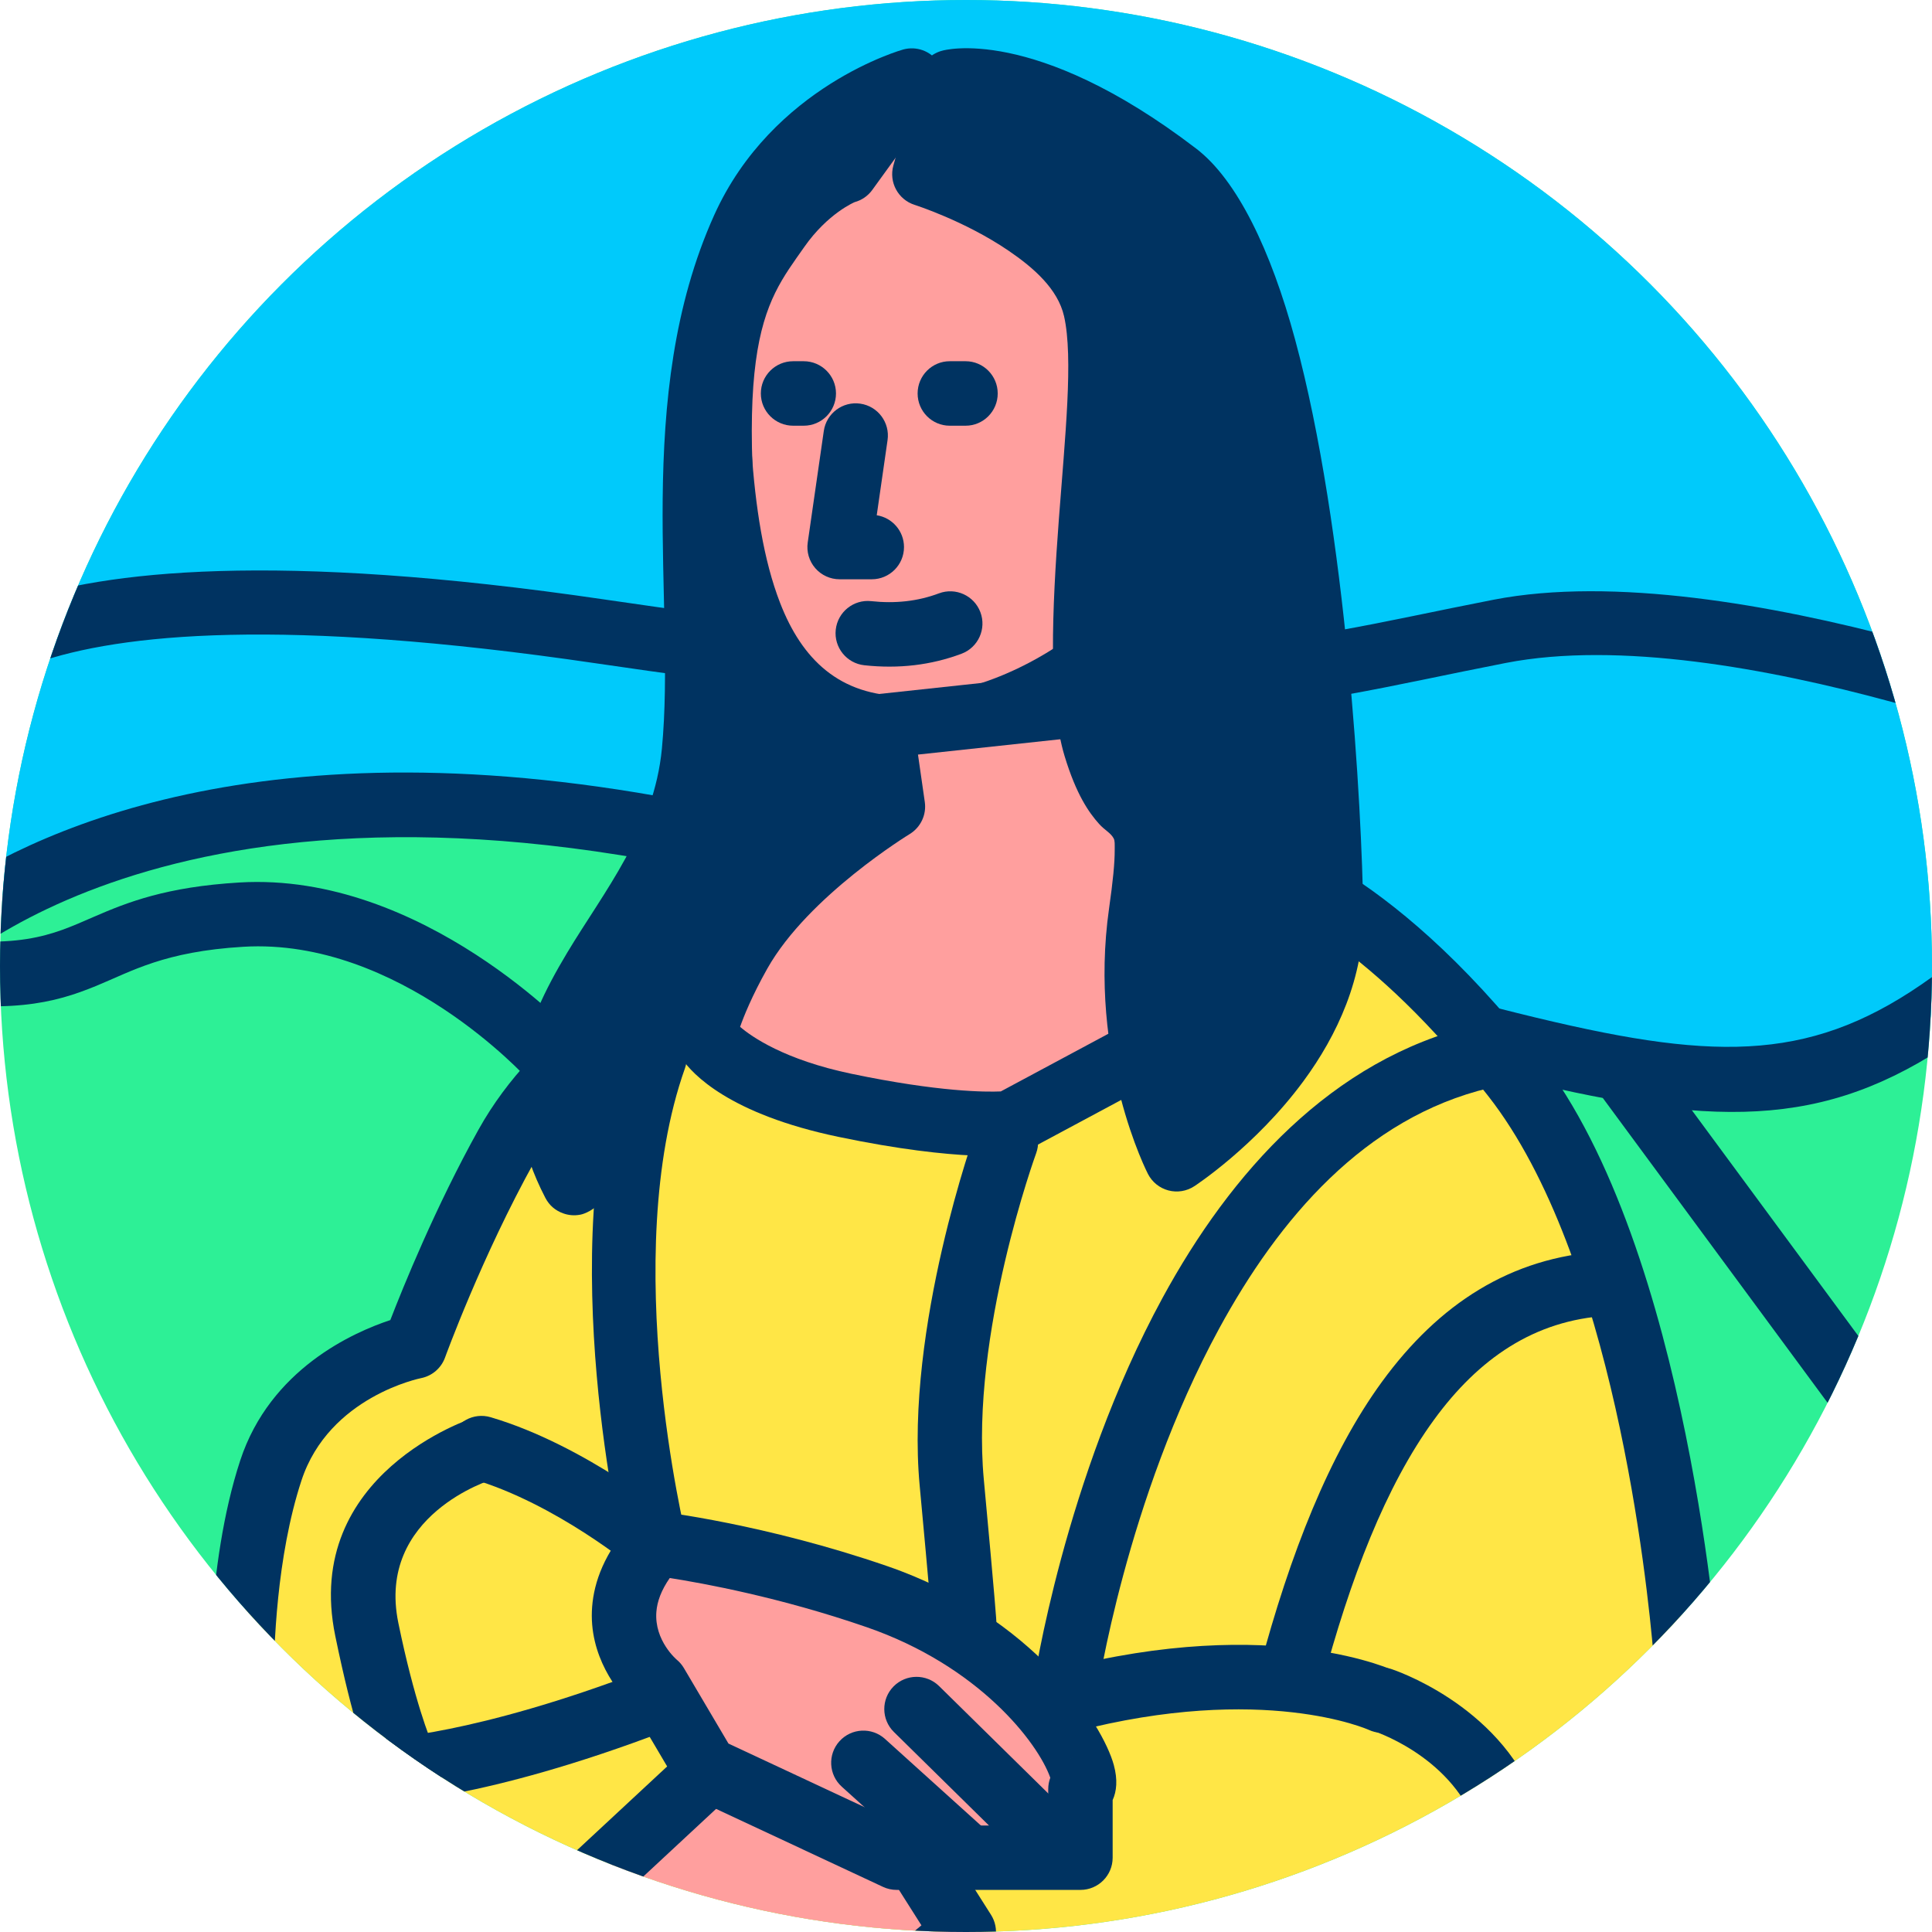 <?xml version="1.0" encoding="UTF-8" standalone="no"?>
<!DOCTYPE svg PUBLIC "-//W3C//DTD SVG 1.1//EN" "http://www.w3.org/Graphics/SVG/1.1/DTD/svg11.dtd">
<svg width="100%" height="100%" viewBox="0 0 120 120" version="1.1" xmlns="http://www.w3.org/2000/svg" xmlns:xlink="http://www.w3.org/1999/xlink" xml:space="preserve" xmlns:serif="http://www.serif.com/" style="fill-rule:evenodd;clip-rule:evenodd;stroke-linecap:round;stroke-linejoin:round;stroke-miterlimit:1.5;">
    <g transform="matrix(1,0,0,1,0,-422.351)">
        <g id="_1-5" serif:id="1-5" transform="matrix(1,0,0,1,0,422.351)">
            <rect x="0" y="0" width="120" height="120" style="fill:none;"/>
            <g id="Warstwa-1" serif:id="Warstwa 1">
            </g>
            <circle id="_1" serif:id="1" cx="60" cy="60" r="60" style="fill:rgb(45,240,150);"/>
            <clipPath id="_clip1">
                <circle id="_11" serif:id="1" cx="60" cy="60" r="60"/>
            </clipPath>
            <g clip-path="url(#_clip1)">
                <g transform="matrix(1,0,0,1,0,-554.627)">
                    <path d="M-5.854,614.627C-5.854,614.627 8.19,598.692 45.421,607.035C100.515,619.381 107.626,628.675 124.093,614.627C140.559,600.579 109.839,551.558 75.32,544.356C-6.152,527.358 -5.854,614.627 -5.854,614.627Z" style="fill:rgb(0,202,251);"/>
                </g>
                <g transform="matrix(1,0,0,1,0,-554.627)">
                    <path d="M-7.854,614.634C-7.851,615.465 -7.335,616.207 -6.558,616.499C-5.78,616.791 -4.903,616.573 -4.354,615.949C-4.354,615.949 9.194,600.967 44.984,608.986C72.557,615.165 88.123,620.578 98.856,622.691C110.308,624.945 116.597,623.65 125.391,616.149C130.852,611.489 131.902,603.398 129.268,594.071C123.551,573.823 100.584,547.584 75.728,542.398C50.563,537.148 32.99,541.661 20.698,550.409C-7.907,570.768 -7.854,614.634 -7.854,614.634ZM-3.669,610.226C-2.879,599.015 1.27,569.146 23.017,553.668C34.602,545.422 51.193,541.366 74.911,546.314C95.051,550.516 113.811,569.415 122.178,586.766C124.908,592.427 126.53,597.918 126.658,602.67C126.775,606.994 125.647,610.672 122.795,613.106C115.122,619.652 109.622,620.733 99.628,618.766C88.916,616.657 73.379,611.25 45.859,605.083C18.093,598.862 2.768,605.81 -3.668,610.226L-3.669,610.226Z" style="fill:rgb(0,51,97);"/>
                </g>
                <g transform="matrix(1,0,0,1,0,-554.627)">
                    <path d="M-4.137,600.386L-4.137,600.386L-4.137,600.386C-3.197,600.387 -2.37,599.724 -2.179,598.789C-2.141,598.715 -1.246,597.023 2.252,595.803C7.47,593.984 17.545,592.966 36.972,595.82C73.615,601.203 78.872,598.657 93.528,595.804C107.587,593.068 130.82,602.67 130.82,602.67C131.842,603.088 133.011,602.598 133.429,601.576C133.847,600.555 133.356,599.386 132.335,598.968C132.335,598.968 107.668,588.977 92.764,591.878C78.457,594.663 73.324,597.117 37.553,591.863C17.064,588.853 6.438,590.107 0.935,592.026C-5.93,594.42 -6.117,598.104 -6.117,598.104C-6.273,599.197 -5.512,600.21 -4.42,600.366C-4.325,600.38 -4.23,600.386 -4.137,600.386ZM-2.161,598.687L-2.163,598.704L-2.16,598.687L-2.161,598.687Z" style="fill:rgb(0,51,97);"/>
                </g>
                <g transform="matrix(1,0,0,1,0,-554.627)">
                    <path d="M35.69,618.905C35.69,618.905 26.268,608.758 14.875,609.44C10.318,609.712 7.918,610.666 5.832,611.571C3.196,612.715 1.151,613.742 -5.533,612.653C-6.622,612.476 -7.651,613.216 -7.828,614.306C-8.006,615.395 -7.265,616.424 -6.176,616.601C0.542,617.696 3.369,616.93 5.965,615.867C8.177,614.961 10.185,613.727 15.114,613.433C24.798,612.853 32.744,621.611 32.744,621.611C33.491,622.424 34.757,622.478 35.57,621.731C36.383,620.984 36.436,619.718 35.69,618.905Z" style="fill:rgb(0,51,97);"/>
                </g>
                <g transform="matrix(1,0,0,1,0,-554.627)">
                    <path d="M99.578,622.858L113.793,642.134C114.448,643.022 115.701,643.211 116.589,642.556C117.478,641.901 117.667,640.648 117.012,639.76L102.798,620.484C102.142,619.595 100.889,619.406 100.001,620.061C99.113,620.716 98.923,621.969 99.578,622.858Z" style="fill:rgb(0,51,97);"/>
                </g>
                <g>
                    <g transform="matrix(1.039,0,0,1.012,-2.328,-562.691)">
                        <rect x="45.172" y="593.686" width="11.575" height="20.941" style="fill:rgb(0,51,97);stroke:rgb(0,51,97);stroke-width:3.9px;"/>
                    </g>
                    <g transform="matrix(0.951,0,0,0.926,2.959,-511.165)">
                        <path d="M39.641,619.452C39.641,619.452 33.512,622.312 29.97,628.85C26.429,635.388 23.977,642.335 23.977,642.335C23.977,642.335 16.758,643.833 14.579,650.644C12.399,657.455 12.672,666.085 12.672,666.085C12.672,666.085 44.154,691.881 64.645,688.067C85.136,684.254 107.066,663.993 107.066,663.993C107.066,663.993 105.295,636.751 95.76,624.219C86.226,611.688 78.87,610.053 78.87,610.053L39.641,619.452Z" style="fill:rgb(255,230,70);"/>
                    </g>
                    <g transform="matrix(0.951,0,0,0.926,2.959,-511.165)">
                        <path d="M39.163,617.348C39.028,617.381 38.897,617.426 38.771,617.485C38.771,617.485 32.023,620.616 28.132,627.801C25.343,632.949 23.214,638.346 22.381,640.559C19.972,641.374 14.54,643.843 12.58,649.97C10.295,657.109 10.569,666.155 10.569,666.155C10.589,666.787 10.878,667.379 11.359,667.773C11.359,667.773 22.878,677.213 36.592,683.927C46.005,688.535 56.444,691.789 65.02,690.193C85.997,686.289 108.473,665.598 108.473,665.598C108.953,665.155 109.208,664.51 109.165,663.849C109.165,663.849 107.244,635.804 97.418,622.889C87.262,609.541 79.315,607.942 79.315,607.942C79.011,607.874 78.695,607.877 78.392,607.95L39.163,617.348ZM40.346,621.501L78.81,612.286C80.364,612.83 86.438,615.476 94.102,625.549C102.245,636.251 104.473,658.044 104.887,663.081C100.891,666.623 82.037,682.635 64.269,685.942C56.453,687.397 46.982,684.227 38.404,680.028C27.202,674.544 17.513,667.181 14.763,665.019C14.764,662.637 14.94,656.437 16.578,651.318C18.385,645.669 24.394,644.452 24.394,644.452C25.114,644.303 25.705,643.78 25.955,643.071C25.955,643.071 28.35,636.286 31.809,629.9C34.67,624.618 39.396,621.989 40.344,621.502L40.346,621.501Z" style="fill:rgb(0,51,97);"/>
                    </g>
                    <g transform="matrix(0.891,0,0,0.881,16.085,-502.454)">
                        <path d="M48.161,576.796C57.643,576.796 66.449,591.357 66.449,602.138C66.449,612.918 54.541,621.671 45.06,621.671C35.578,621.671 32.821,612.894 32.09,602.138C31.012,586.281 38.68,576.796 48.161,576.796Z" style="fill:rgb(255,159,158);"/>
                    </g>
                    <g transform="matrix(0.891,0,0,0.881,16.085,-502.454)">
                        <path d="M48.161,574.525C37.65,574.525 28.657,584.715 29.852,602.293C30.677,614.434 34.358,623.941 45.06,623.941C50.275,623.941 56.174,621.576 60.752,617.686C65.426,613.715 68.693,608.191 68.693,602.138C68.693,595.174 65.308,586.733 60.373,581.104C56.849,577.085 52.534,574.525 48.161,574.525ZM48.161,579.066C51.374,579.066 54.427,581.165 57.016,584.118C61.249,588.946 64.205,596.164 64.205,602.138C64.205,606.865 61.518,611.107 57.867,614.208C54.122,617.39 49.326,619.401 45.06,619.401C40.445,619.401 37.842,616.773 36.332,612.838C35.163,609.792 34.604,606.034 34.328,601.982C33.367,587.841 39.706,579.066 48.161,579.066Z" style="fill:rgb(0,51,97);"/>
                    </g>
                    <g transform="matrix(0.951,0,0,0.926,2.959,-511.165)">
                        <path d="M54.452,600.719L55.206,606.115C55.206,606.115 48.067,610.64 45.172,615.92C42.277,621.199 43.09,621.671 43.09,621.671C43.09,621.671 44.539,624.54 52.081,626.156C59.624,627.772 62.856,627.341 62.856,627.341L79.88,617.967L70.937,598.896L54.452,600.719Z" style="fill:rgb(255,159,158);"/>
                    </g>
                    <g transform="matrix(0.951,0,0,0.926,2.959,-511.165)">
                        <path d="M41.44,623.045C42.101,624.036 44.496,626.737 51.652,628.27C59.681,629.991 63.127,629.483 63.127,629.483C63.38,629.449 63.625,629.368 63.85,629.244L80.874,619.871C81.867,619.324 82.264,618.072 81.775,617.03L72.833,597.959C72.446,597.136 71.597,596.651 70.712,596.749L54.227,598.571C53.659,598.634 53.141,598.931 52.79,599.394C52.44,599.857 52.288,600.446 52.369,601.026L52.935,605.076C50.673,606.689 45.702,610.551 43.339,614.86C41.314,618.552 40.941,620.268 40.89,621.017C40.806,622.249 41.197,622.795 41.44,623.045ZM45.226,620.89C45.452,620.228 45.986,618.839 47.005,616.98C49.681,612.1 56.311,607.953 56.311,607.953C57.024,607.501 57.408,606.659 57.289,605.808L56.844,602.627L69.685,601.207C69.685,601.207 77.11,617.041 77.11,617.041C77.11,617.041 62.253,625.222 62.253,625.222C61.292,625.266 58.225,625.266 52.511,624.041C48.118,623.1 45.975,621.55 45.226,620.89Z" style="fill:rgb(0,51,97);"/>
                    </g>
                    <g transform="matrix(0.18,0,0,0.352,48.532,-180.404)">
                        <path d="M58.098,587.629L63.573,587.629C69.689,587.629 74.655,585.08 74.655,581.94C74.655,578.8 69.689,576.251 63.573,576.251L58.098,576.251C51.981,576.251 47.016,578.8 47.016,581.94C47.016,585.08 51.981,587.629 58.098,587.629Z" style="fill:rgb(0,51,97);"/>
                    </g>
                    <g transform="matrix(0.361,0,0,0.352,32.925,-165.514)">
                        <path d="M57.5,587.596C63.412,588.255 68.994,587.582 74.237,585.562C77.1,584.459 78.552,581.177 77.478,578.238C76.403,575.298 73.206,573.807 70.343,574.911C66.696,576.316 62.809,576.743 58.696,576.285C55.656,575.946 52.919,578.205 52.589,581.326C52.259,584.447 54.459,587.256 57.5,587.596Z" style="fill:rgb(0,51,97);"/>
                    </g>
                    <g transform="matrix(1.039,0,0,1.012,-2.328,-563.703)">
                        <path d="M54.652,588.643L55.299,584.031C55.451,582.952 54.72,581.949 53.669,581.793C52.617,581.637 51.64,582.388 51.488,583.467L50.527,590.314C50.447,590.882 50.611,591.457 50.977,591.89C51.343,592.323 51.874,592.572 52.432,592.572L54.356,592.572C55.419,592.572 56.282,591.687 56.282,590.596C56.282,589.608 55.574,588.789 54.652,588.643Z" style="fill:rgb(0,51,97);"/>
                    </g>
                    <g transform="matrix(0.12,0,0,0.352,42.291,-180.404)">
                        <path d="M58.098,587.629L63.573,587.629C72.795,587.629 80.282,585.08 80.282,581.94C80.282,578.8 72.795,576.251 63.573,576.251L58.098,576.251C48.876,576.251 41.388,578.8 41.388,581.94C41.388,585.08 48.876,587.629 58.098,587.629Z" style="fill:rgb(0,51,97);"/>
                    </g>
                    <g transform="matrix(1.039,0,0,1.012,-2.328,-562.691)">
                        <path d="M57.501,566.709C57.501,566.709 66.543,569.659 67.727,574.986C68.911,580.312 65.833,595.464 67.727,601.856C69.621,608.248 71.633,603.513 70.449,612.036C69.266,620.559 72.58,627.171 72.58,627.171C72.58,627.171 81.931,620.914 81.813,612.036C81.695,603.158 79.954,572.497 72.58,566.709C63.821,559.834 59.049,561.044 59.049,561.044L57.501,566.709Z" style="fill:rgb(0,51,97);"/>
                    </g>
                    <g transform="matrix(1.039,0,0,1.012,-2.328,-562.691)">
                        <path d="M55.647,566.175C55.367,567.201 55.929,568.27 56.918,568.593C56.918,568.593 59.906,569.568 62.532,571.405C64.03,572.452 65.478,573.752 65.85,575.425C66.415,577.969 65.908,582.857 65.541,587.873C65.136,593.401 64.888,599.068 65.885,602.431C66.58,604.779 67.328,605.88 67.94,606.582C68.287,606.98 68.622,607.117 68.813,607.469C68.896,607.621 68.877,607.839 68.878,608.201C68.88,608.985 68.774,610.1 68.543,611.757C67.267,620.949 70.868,628.075 70.868,628.075C71.118,628.572 71.56,628.938 72.087,629.081C72.614,629.224 73.175,629.132 73.631,628.827C73.631,628.827 77.278,626.395 80.164,622.371C82.173,619.57 83.792,616.019 83.738,612.009C83.654,605.707 82.754,588.58 79.662,576.858C78.218,571.381 76.195,567.059 73.749,565.139C64.006,557.492 58.587,559.125 58.587,559.125C57.914,559.296 57.383,559.825 57.195,560.51L55.647,566.175ZM59.832,565.498L60.528,562.95C62.192,563.081 65.875,563.934 71.411,568.279C73.39,569.833 74.777,573.459 75.946,577.891C78.951,589.286 79.806,605.937 79.888,612.063C79.929,615.155 78.612,617.868 77.064,620.027C75.855,621.712 74.492,623.07 73.421,624.014C72.624,621.551 71.665,617.285 72.355,612.315C73.11,606.88 72.433,605.699 71.678,604.831C71.187,604.266 70.355,603.935 69.569,601.281C68.671,598.252 69.016,593.147 69.38,588.17C69.782,582.68 70.222,577.329 69.604,574.546C69.029,571.958 67.016,569.758 64.7,568.138C62.984,566.938 61.137,566.05 59.832,565.498Z" style="fill:rgb(0,51,97);"/>
                    </g>
                    <g transform="matrix(1.039,0,0,1.012,-2.328,-562.691)">
                        <path d="M56.747,560.962L52.825,566.518C52.825,566.518 50.796,567.029 48.74,570.047C46.117,573.899 43.608,576.215 46.685,599.075C48.351,611.453 36.821,629.163 36.545,628.617C31.307,618.237 42.728,612.866 43.726,602.155C44.575,593.036 42.036,580.654 46.685,570.047C49.794,562.953 56.747,560.962 56.747,560.962Z" style="fill:rgb(0,51,97);"/>
                    </g>
                    <g transform="matrix(1.039,0,0,1.012,-2.328,-562.691)">
                        <path d="M53.33,568.425C53.749,568.309 54.123,568.048 54.384,567.678L58.306,562.122C58.786,561.441 58.795,560.523 58.327,559.833C57.86,559.143 57.018,558.833 56.23,559.058C56.23,559.058 48.418,561.277 44.929,569.236C42.494,574.794 41.911,580.812 41.856,586.64C41.804,592.141 42.229,597.457 41.809,601.967C41.34,607.006 38.334,610.749 36.146,614.493C33.481,619.053 31.834,623.578 34.836,629.526C35.085,630.02 35.458,630.323 35.908,630.489C36.196,630.595 36.54,630.649 36.942,630.568C37.14,630.528 37.783,630.323 38.432,629.506C39.713,627.896 43.684,621.478 46.304,614.092C48.094,609.044 49.231,603.553 48.592,598.804C45.665,577.062 47.823,574.843 50.318,571.18C51.732,569.104 53.334,568.424 53.334,568.424L53.33,568.425ZM43.993,608.456C42.717,611.37 40.945,613.964 39.448,616.527C37.992,619.018 36.827,621.484 37.191,624.37C38.808,621.668 41.03,617.408 42.686,612.74C43.182,611.339 43.631,609.9 43.993,608.456Z" style="fill:rgb(0,51,97);"/>
                    </g>
                    <g transform="matrix(1,0,0,1,0,-554.627)">
                        <path d="M47.124,661.789L36.421,671.738L52.301,680.913L59.863,674.627L56.901,669.957L47.124,661.789Z" style="fill:rgb(255,159,158);"/>
                    </g>
                    <g transform="matrix(1,0,0,1,0,-554.627)">
                        <path d="M48.406,660.254C47.633,659.608 46.5,659.638 45.762,660.324L35.059,670.273C34.595,670.705 34.362,671.332 34.434,671.963C34.505,672.593 34.871,673.152 35.42,673.47L51.3,682.644C52.025,683.063 52.935,682.986 53.579,682.451L61.142,676.165C61.915,675.522 62.091,674.405 61.552,673.556L58.59,668.886C58.48,668.711 58.342,668.555 58.184,668.422L48.406,660.254ZM47.194,664.454L55.38,671.292C55.38,671.292 57.232,674.213 57.232,674.213C57.232,674.213 52.094,678.483 52.094,678.483C52.094,678.483 39.765,671.36 39.765,671.36L47.194,664.454Z" style="fill:rgb(0,51,97);"/>
                    </g>
                    <g transform="matrix(0.951,0,0,0.926,2.959,-511.165)">
                        <path d="M39.744,655.55C39.744,655.55 46.393,656.353 54.175,659.113C64.887,662.913 68.764,671.831 67.454,672.023L67.454,676.62L55.45,676.62L42.985,670.638L39.744,665C39.744,665 35.019,660.913 39.744,655.55Z" style="fill:rgb(255,159,158);"/>
                    </g>
                    <g transform="matrix(0.951,0,0,0.926,2.959,-511.165)">
                        <path d="M39.99,653.405C39.313,653.323 38.64,653.583 38.183,654.101C36.363,656.168 35.69,658.114 35.562,659.788C35.309,663.115 37.291,665.53 38.077,666.348C38.074,666.346 41.173,671.736 41.173,671.736C41.388,672.111 41.709,672.41 42.094,672.595L54.559,678.577C54.838,678.711 55.143,678.78 55.45,678.78L67.454,678.78C68.616,678.78 69.558,677.813 69.558,676.62L69.558,672.754C69.817,672.173 69.898,671.397 69.634,670.403C68.896,667.624 64.378,660.447 54.862,657.072C46.843,654.228 39.99,653.405 39.99,653.405ZM65.486,671.257C65.398,671.496 65.35,671.754 65.35,672.023L65.35,674.46C65.35,674.46 55.918,674.46 55.918,674.46C55.918,674.46 44.466,668.964 44.466,668.964C44.466,668.964 41.556,663.902 41.556,663.902C41.435,663.692 41.281,663.505 41.099,663.348C41.099,663.348 39.609,662.07 39.758,660.125C39.81,659.431 40.079,658.676 40.631,657.861L40.632,657.861C42.803,658.208 47.837,659.151 53.488,661.155C60.808,663.751 64.667,668.88 65.486,671.257ZM66.842,669.956L66.82,669.964L66.859,669.951L66.842,669.956ZM66.944,669.927L66.902,669.939L66.959,669.924L66.944,669.927ZM67.048,669.904L67,669.915L67.056,669.902L67.048,669.904Z" style="fill:rgb(0,51,97);"/>
                    </g>
                    <g transform="matrix(0.951,0,0,0.926,2.959,-511.165)">
                        <path d="M66.12,673.087L58.223,665.109C57.395,664.273 56.062,664.284 55.247,665.134C54.433,665.983 54.443,667.352 55.271,668.188L63.169,676.167C63.997,677.003 65.33,676.992 66.144,676.142C66.959,675.292 66.948,673.924 66.12,673.087Z" style="fill:rgb(0,51,97);"/>
                    </g>
                    <g transform="matrix(0.68,-0.199,-0.204,0.776,152.129,-397.606)">
                        <path d="M69.61,676.876L56.965,666.17C55.35,664.803 53.36,664.376 52.524,665.218C51.688,666.059 52.321,667.852 53.936,669.219L66.581,679.924C68.195,681.291 70.185,681.718 71.021,680.877C71.857,680.036 71.225,678.243 69.61,676.876Z" style="fill:rgb(0,51,97);"/>
                    </g>
                    <g transform="matrix(0.951,0,0,0.926,2.959,-511.165)">
                        <path d="M40.984,653.887C40.984,653.887 35.172,648.961 28.93,647.074C27.816,646.737 26.646,647.392 26.318,648.536C25.99,649.679 26.628,650.881 27.742,651.218C33.214,652.872 38.299,657.214 38.299,657.214C39.193,657.974 40.521,657.846 41.262,656.928C42.002,656.01 41.878,654.647 40.984,653.887Z" style="fill:rgb(0,51,97);"/>
                    </g>
                    <g transform="matrix(0.951,0,0,0.926,2.959,-511.165)">
                        <path d="M101.605,635.96C95.552,636.332 90.85,639.487 87.151,644.693C83.718,649.527 81.156,656.198 79.145,663.951C78.846,665.103 79.514,666.287 80.637,666.594C81.759,666.901 82.912,666.214 83.211,665.062C85.07,657.897 87.378,651.706 90.551,647.239C93.459,643.146 97.098,640.564 101.857,640.272C103.016,640.201 103.901,639.177 103.831,637.987C103.762,636.797 102.764,635.888 101.605,635.96Z" style="fill:rgb(0,51,97);"/>
                    </g>
                    <g transform="matrix(0.951,0,0,0.926,2.959,-511.165)">
                        <path d="M88.063,664.13C88.063,664.13 80.176,660.198 65.98,663.995C64.857,664.296 64.182,665.476 64.475,666.63C64.767,667.783 65.918,668.476 67.041,668.175C79.407,664.868 86.276,668.041 86.276,668.041C87.327,668.547 88.581,668.082 89.074,667.002C89.567,665.923 89.114,664.636 88.063,664.13Z" style="fill:rgb(0,51,97);"/>
                    </g>
                    <g transform="matrix(0.951,0,0,0.926,2.959,-511.165)">
                        <path d="M41.688,655.047C41.688,655.047 37.255,636.324 41.625,623.666C42.012,622.543 41.439,621.307 40.344,620.909C39.25,620.511 38.046,621.1 37.658,622.223C32.947,635.869 37.595,656.053 37.595,656.053C37.866,657.213 39.002,657.928 40.132,657.651C41.261,657.373 41.958,656.206 41.688,655.047Z" style="fill:rgb(0,51,97);"/>
                    </g>
                    <g transform="matrix(0.951,0,0,0.926,2.959,-511.165)">
                        <path d="M22.065,672.932C22.065,672.932 28.361,672.821 40.392,668.103C41.477,667.678 42.021,666.428 41.607,665.314C41.193,664.201 39.975,663.642 38.891,664.067C27.766,668.43 21.965,668.613 21.965,668.613C20.805,668.641 19.884,669.632 19.912,670.824C19.939,672.015 20.904,672.96 22.065,672.932Z" style="fill:rgb(0,51,97);"/>
                    </g>
                    <g transform="matrix(0.951,0,0,0.926,2.959,-511.165)">
                        <path d="M57.76,660.921C57.757,661.046 57.766,661.172 57.786,661.3C57.786,661.3 58.018,662.011 58.104,662.146C58.384,662.588 58.731,662.81 59.002,662.935C59.827,663.317 60.675,663.292 61.446,662.392C61.502,662.327 61.982,662.019 61.971,660.925C61.97,660.775 61.897,659.568 61.144,651.258C60.257,641.477 64.563,629.365 64.563,629.365C64.959,628.245 64.394,627.005 63.303,626.598C62.211,626.192 61.003,626.772 60.607,627.893C60.607,627.893 55.992,641.045 56.954,651.658C57.605,658.84 57.739,660.629 57.76,660.921Z" style="fill:rgb(0,51,97);"/>
                    </g>
                    <g transform="matrix(1,0,0,1,0,-554.627)">
                        <path d="M26.883,663.043C26.71,662.647 25.745,660.304 24.742,655.431C23.358,648.712 30.557,646.524 30.557,646.524C31.61,646.193 32.195,645.068 31.863,644.016C31.531,642.963 30.407,642.378 29.355,642.709C29.355,642.709 18.744,646.136 20.824,656.237C21.93,661.61 22.785,663.844 23.265,664.779C24.018,666.244 24.658,666.306 24.737,666.339C25.227,666.54 25.504,666.491 25.504,666.491C26.089,666.699 27.176,666.047 27.444,664.976C27.625,664.253 27.386,663.523 26.883,663.043ZM26.292,662.653L26.334,662.672L26.314,662.662L26.292,662.653ZM26.196,662.615L26.266,662.642C26.238,662.63 26.215,662.622 26.197,662.615L26.196,662.615ZM26.09,662.579L26.159,662.602L26.121,662.588L26.09,662.579ZM26.011,662.557L26.087,662.578C26.039,662.563 26.011,662.556 26.011,662.556L26.011,662.557Z" style="fill:rgb(0,51,97);"/>
                    </g>
                    <g transform="matrix(1,0,0,1,0,-554.627)">
                        <path d="M68.161,659.765C68.161,659.765 69.937,647.78 75.719,637.154C79.419,630.354 84.753,624.049 92.504,622.204C93.577,621.948 94.242,620.868 93.986,619.795C93.73,618.721 92.651,618.057 91.577,618.312C82.706,620.425 76.441,627.459 72.206,635.242C66.085,646.491 64.204,659.178 64.204,659.178C64.042,660.27 64.797,661.288 65.889,661.45C66.981,661.612 67.999,660.857 68.161,659.765Z" style="fill:rgb(0,51,97);"/>
                    </g>
                    <g transform="matrix(1,0,0,1,0,-554.627)">
                        <path d="M85.215,662.109C85.215,662.109 90.007,663.597 91.655,667.924C92.048,668.955 93.205,669.474 94.236,669.081C95.268,668.688 95.786,667.531 95.393,666.5C93.084,660.438 86.424,658.296 86.424,658.296C85.372,657.962 84.247,658.546 83.913,659.598C83.579,660.65 84.163,661.775 85.215,662.109Z" style="fill:rgb(0,51,97);"/>
                    </g>
                </g>
            </g>
        </g>
        <g id="c">
        </g>
    </g>
</svg>
